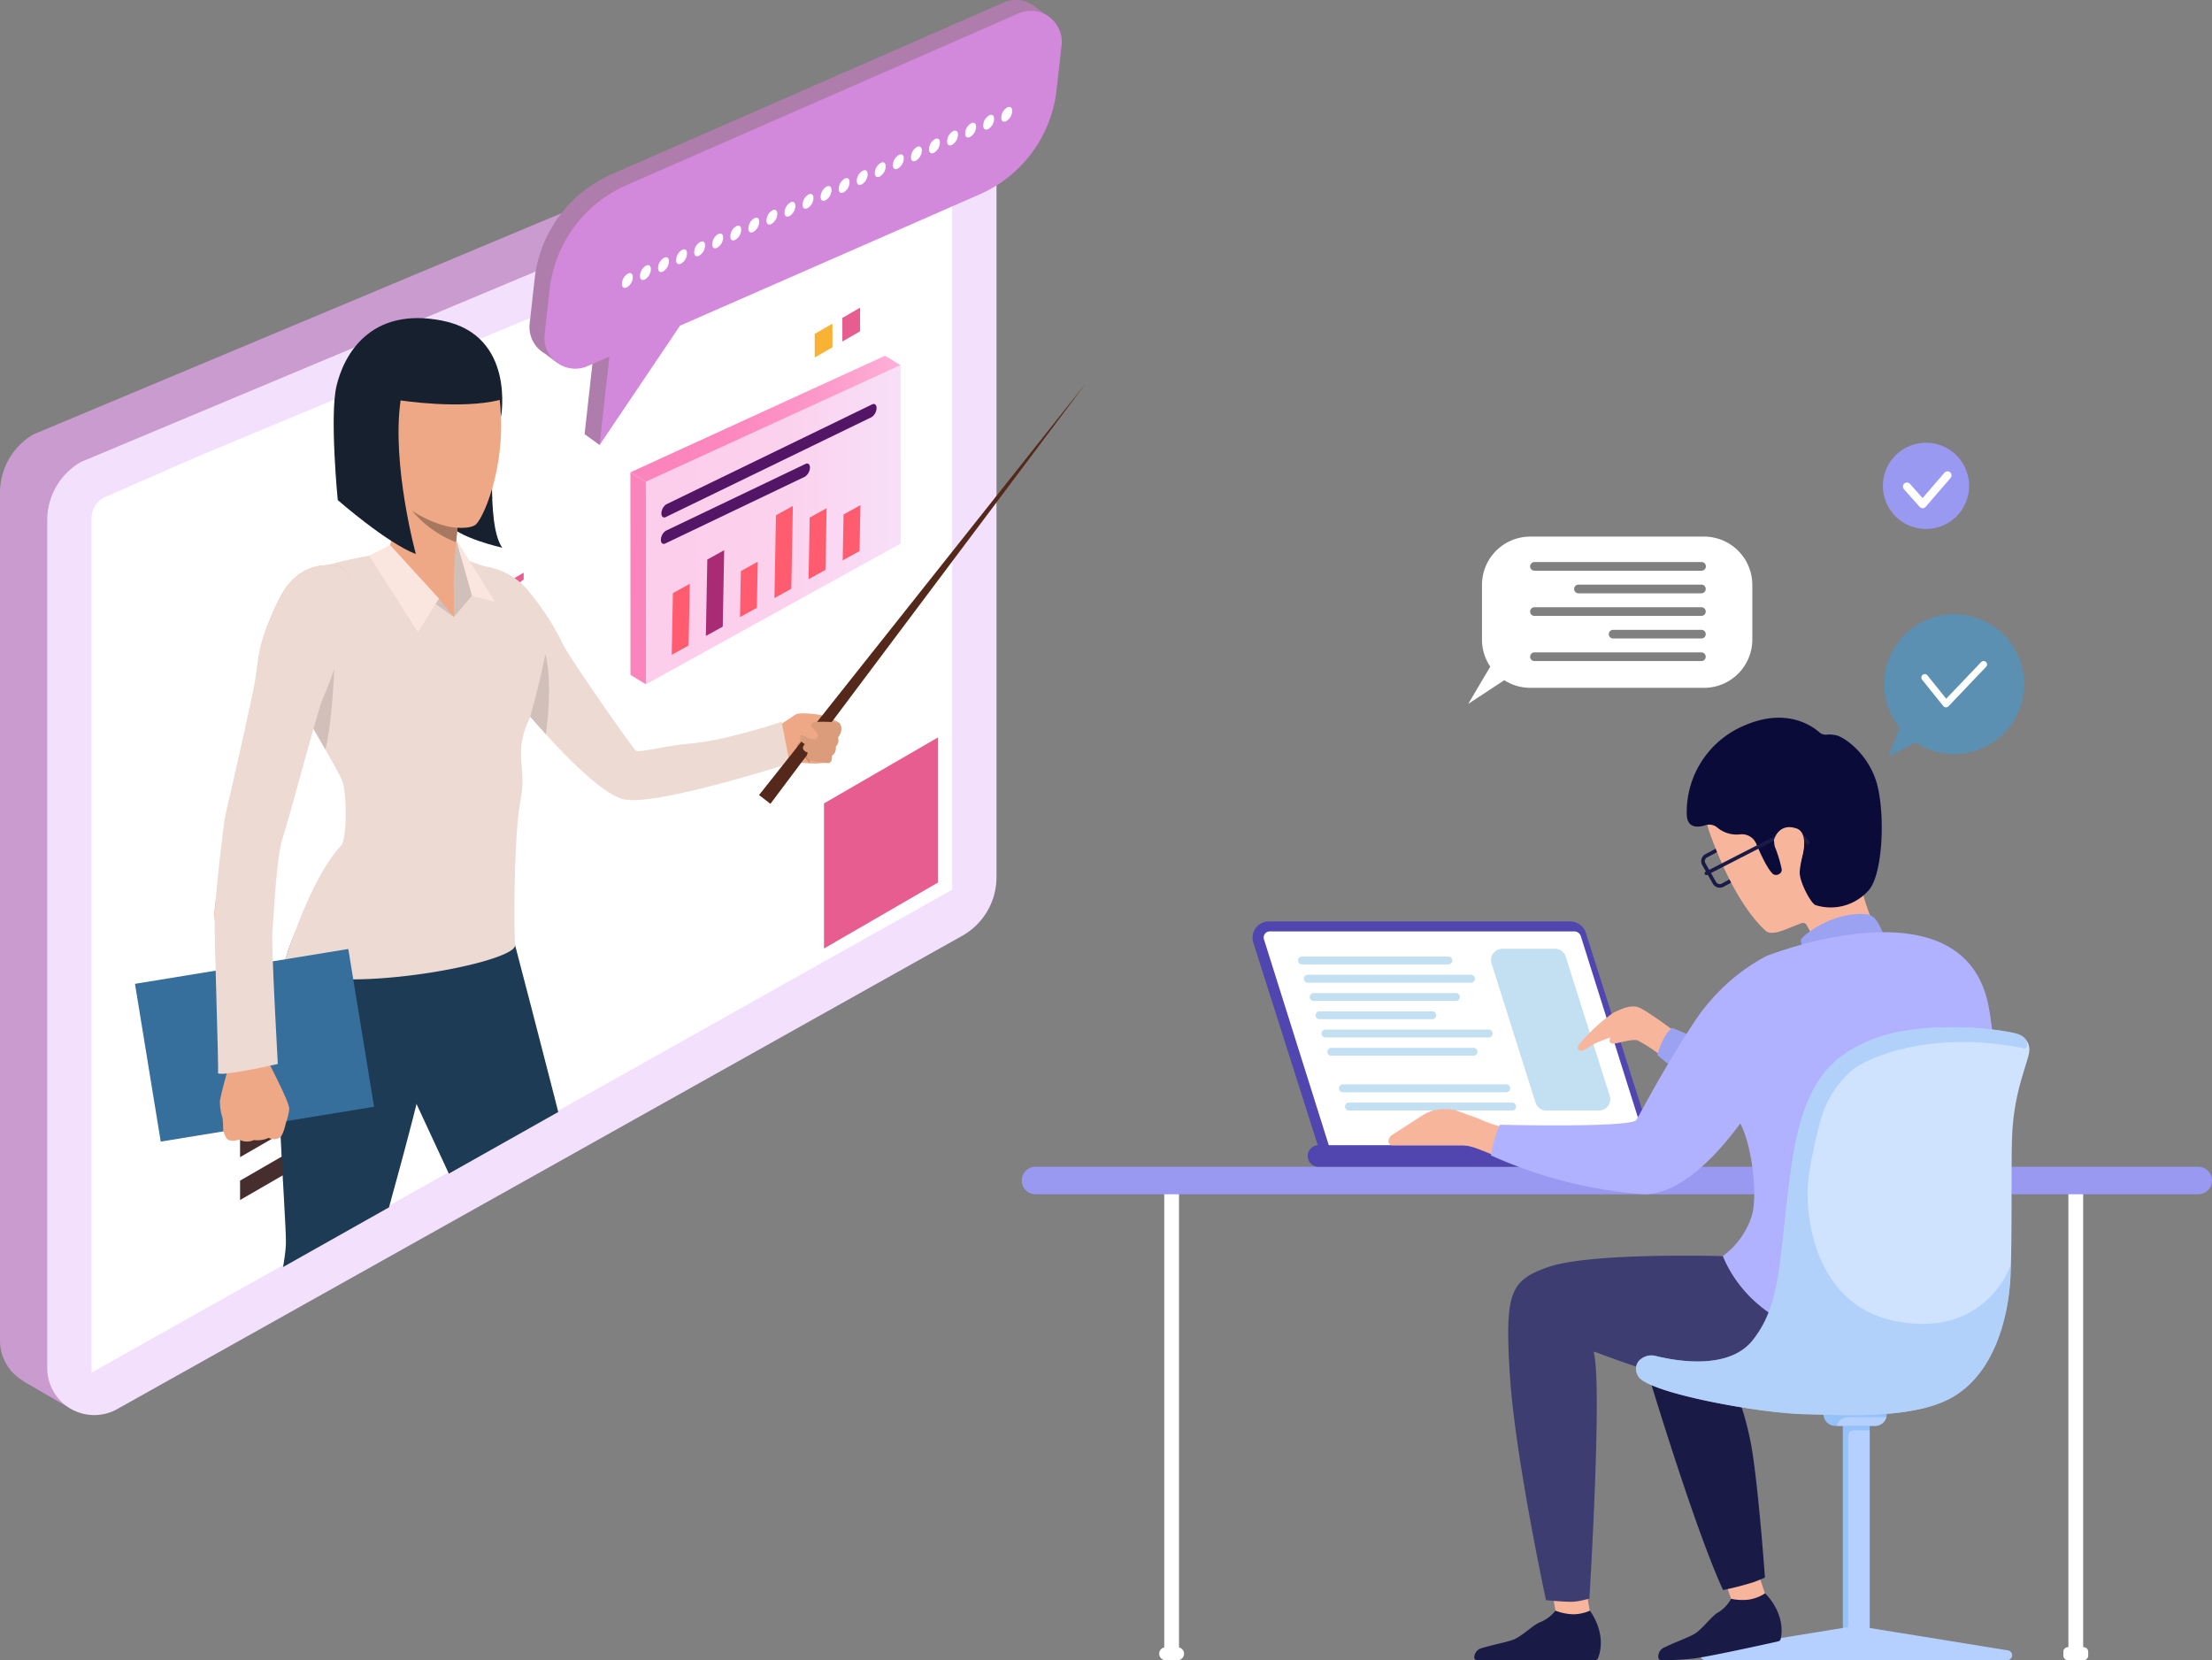 <svg xmlns="http://www.w3.org/2000/svg" xmlns:xlink="http://www.w3.org/1999/xlink" width="399.728" height="300.001" viewBox="0 0 399.728 300.001">
  <rect x="0" y="0" width="399.728" height="300.001" fill="#808080" stroke="none"/>
  <defs>
    <linearGradient id="linear-gradient" x1="0.149" y1="-1.729" x2="1.154" y2="-1.729" gradientUnits="objectBoundingBox">
      <stop offset="0" stop-color="#fdceeb"/>
      <stop offset="0.413" stop-color="#fbd2ee"/>
      <stop offset="0.881" stop-color="#f8e0f9"/>
      <stop offset="1" stop-color="#f7e5fd"/>
    </linearGradient>
    <linearGradient id="linear-gradient-2" x1="3.065" y1="-2.346" x2="3.065" y2="-3.344" gradientUnits="objectBoundingBox">
      <stop offset="0" stop-color="#fc84bd"/>
      <stop offset="0.246" stop-color="#fc88bf"/>
      <stop offset="0.524" stop-color="#fc96c8"/>
      <stop offset="0.816" stop-color="#feacd5"/>
      <stop offset="1" stop-color="#ffbfe1"/>
    </linearGradient>
    <linearGradient id="linear-gradient-3" x1="0.14" y1="-5.144" x2="1.133" y2="-5.144" xlink:href="#linear-gradient-2"/>
    <clipPath id="clip-path">
      <path id="Trazado_880" data-name="Trazado 880" d="M864.585,616.592V795.873l220.988-124.5-18.053-109.56L872.678,578.619Z" transform="translate(-864.585 -561.812)" fill="none"/>
    </clipPath>
  </defs>
  <g id="Grupo_1165" data-name="Grupo 1165" transform="translate(-858.109 -541.1)">
    <g id="Grupo_1099" data-name="Grupo 1099" transform="translate(858.109 554.095)">
      <g id="Grupo_1094" data-name="Grupo 1094">
        <g id="Grupo_1093" data-name="Grupo 1093">
          <path id="Trazado_797" data-name="Trazado 797" d="M1034.148,560.412l-7.768-4.518a7.928,7.928,0,0,0-1.18-.686l-.1-.059,0,.007a7.632,7.632,0,0,0-7.047.342L864.183,619.936a12.149,12.149,0,0,0-6.074,10.521v153.2a8.416,8.416,0,0,0,4.288,7.38l-.013.051,8.551,4.936,5.092-7.91-.069-.042,147.615-82.586a12.15,12.15,0,0,0,6.075-10.522V562.2c0-.215-.026-.421-.043-.63Z" transform="translate(-858.109 -554.455)" fill="#c99bce"/>
          <path id="Trazado_798" data-name="Trazado 798" d="M866.88,635.6V788.8a8.5,8.5,0,0,0,12.747,7.36l152.718-85.531a12.149,12.149,0,0,0,6.075-10.522V567.34a7.735,7.735,0,0,0-11.6-6.7L872.954,625.079A12.147,12.147,0,0,0,866.88,635.6Z" transform="translate(-858.345 -554.593)" fill="#f3e0fc"/>
          <path id="Trazado_799" data-name="Trazado 799" d="M1030.635,567.5,894.246,624.322l-16.978,7.426a4.326,4.326,0,0,0-2.161,3.745V789.832l155.528-87.256Z" transform="translate(-858.567 -554.806)" fill="#fff"/>
        </g>
      </g>
      <g id="Grupo_1096" data-name="Grupo 1096" transform="translate(43.384 81.971)">
        <path id="Trazado_800" data-name="Trazado 800" d="M980.736,642.967l-3.2,1.85v-4.272l3.2-1.85Z" transform="translate(-904.711 -638.695)" fill="#e85d8f"/>
        <path id="Trazado_801" data-name="Trazado 801" d="M975.6,645.931l-3.2,1.85v-4.272l3.2-1.85Z" transform="translate(-904.573 -638.775)" fill="#fab234"/>
        <path id="Trazado_802" data-name="Trazado 802" d="M926.623,698.665v3.5l49.4-28.524v-3.5Z" transform="translate(-903.339 -639.543)" fill="#472e2e"/>
        <path id="Trazado_803" data-name="Trazado 803" d="M926.623,706.3v3.5l49.4-28.524v-3.5Z" transform="translate(-903.339 -639.749)" fill="#472e2e"/>
        <path id="Trazado_804" data-name="Trazado 804" d="M926.623,714.064v3.5l49.4-28.524v-3.5Z" transform="translate(-903.339 -639.958)" fill="#472e2e"/>
        <path id="Trazado_805" data-name="Trazado 805" d="M926.623,722.78v3.5l24.67-14.243v-3.5Z" transform="translate(-903.339 -640.578)" fill="#472e2e"/>
        <path id="Trazado_806" data-name="Trazado 806" d="M926.623,730.42v3.5l24.67-14.243v-3.5Z" transform="translate(-903.339 -640.783)" fill="#472e2e"/>
        <path id="Trazado_807" data-name="Trazado 807" d="M950.648,723.935l-47.954,27.686v3.5l47.954-27.686Z" transform="translate(-902.695 -640.992)" fill="#472e2e"/>
        <path id="Trazado_808" data-name="Trazado 808" d="M950.648,731.89l-47.954,27.686v3.5l47.954-27.686Z" transform="translate(-902.695 -641.207)" fill="#472e2e"/>
        <g id="Grupo_1095" data-name="Grupo 1095" transform="translate(25.222 22.869)">
          <path id="Trazado_809" data-name="Trazado 809" d="M932.291,687.05c0-.969-.659-.865-1.468-.693-1.145.245-2.208.243-2.208-1.729a5.376,5.376,0,0,1,2.683-4.568,3.986,3.986,0,0,1,2.173-.624v2.312l-1.18.789v-.9c0-.293-.035-.393-.243-.368a2.55,2.55,0,0,0-.75.308,2.292,2.292,0,0,0-1.214,2.028c0,.954.67.829,1.538.684,1.051-.16,2.16-.169,2.16,1.818a5.6,5.6,0,0,1-2.8,4.76,4.261,4.261,0,0,1-2.334.717v-2.437l1.179-.788v.94c0,.292.033.4.243.368a2.673,2.673,0,0,0,.831-.341A2.508,2.508,0,0,0,932.291,687.05Z" transform="translate(-928.615 -662.662)" fill="#e85d8f"/>
          <path id="Trazado_810" data-name="Trazado 810" d="M938.488,683.473c0-.971-.66-.867-1.468-.694-1.145.244-2.208.242-2.208-1.729a5.377,5.377,0,0,1,2.683-4.569,3.981,3.981,0,0,1,2.173-.622v2.31l-1.179.789v-.893c0-.293-.035-.4-.242-.368a2.5,2.5,0,0,0-.751.309,2.292,2.292,0,0,0-1.214,2.028c0,.956.67.829,1.537.684,1.052-.16,2.161-.171,2.161,1.817a5.6,5.6,0,0,1-2.8,4.759,4.231,4.231,0,0,1-2.335.717v-2.435l1.179-.787v.939c0,.29.033.4.242.368a2.768,2.768,0,0,0,.832-.342A2.507,2.507,0,0,0,938.488,683.473Z" transform="translate(-928.782 -662.565)" fill="#e85d8f"/>
          <path id="Trazado_811" data-name="Trazado 811" d="M944.326,683.163c-2.059,1.188-3.352.146-3.352-3.366,0-3.945,1.86-6.408,3.479-7.34,1.722-1,3.271-.471,3.271,3.444C947.724,679.429,946.348,681.994,944.326,683.163Zm.08-1.6c1.468-.848,1.885-2.938,1.885-4.785,0-1.573-.312-3.611-1.907-2.69-1.48.854-1.966,2.968-1.966,4.8C942.418,680.642,942.741,682.519,944.406,681.559Z" transform="translate(-928.948 -662.462)" fill="#e85d8f"/>
          <path id="Trazado_812" data-name="Trazado 812" d="M948.761,679.105l.415-.286a.638.638,0,0,0,.3-.605v-7.165l-.66.335v-1.308l2.081-1.2,3.271,5.185.023-.015v-5.717l-.763.394v-1.308l2.819-1.629v1.248l-.415.286a.7.7,0,0,0-.279.637v8.476l-1.352.779-3.341-5.252-.022.015V677.8l.752-.388v1.31l-2.832,1.634Z" transform="translate(-929.158 -662.294)" fill="#e85d8f"/>
          <path id="Trazado_813" data-name="Trazado 813" d="M959.823,672.856l2.3-5.2a6.216,6.216,0,0,0,.81-2.672c0-.893-.428-1.077-.971-.764a3.04,3.04,0,0,0-.695.524.793.793,0,0,0-.23.671v1.093l-1.18.574v-2.465a9.032,9.032,0,0,1,2.335-2.073c1.423-.821,2.2-.16,2.2,1.474a8.757,8.757,0,0,1-.984,3.5l-1.861,4,2.891-1.67v1.525l-4.613,2.663Z" transform="translate(-929.456 -662.197)" fill="#e85d8f"/>
        </g>
      </g>
      <g id="Grupo_1098" data-name="Grupo 1098" transform="translate(76.113 42.6)">
        <path id="Trazado_814" data-name="Trazado 814" d="M1015.432,680.929l-79.1,45.67V642.58l79.1-37.1Z" transform="translate(-936.33 -598.429)" fill="#fff"/>
        <path id="Trazado_815" data-name="Trazado 815" d="M1017.747,602.506l-3.2,1.85v-4.272l3.2-1.85Z" transform="translate(-938.438 -598.234)" fill="#e85d8f"/>
        <path id="Trazado_816" data-name="Trazado 816" d="M1012.613,605.47l-3.2,1.85v-4.272l3.2-1.85Z" transform="translate(-938.3 -598.314)" fill="#fab234"/>
        <path id="Trazado_817" data-name="Trazado 817" d="M939.705,672.575v18.367l14.437-8.358V664.217Z" transform="translate(-936.421 -600.012)" fill="#fab234"/>
        <path id="Trazado_818" data-name="Trazado 818" d="M1011.137,689.961v26.223l20.612-11.932V678.029Z" transform="translate(-938.346 -600.384)" fill="#e85d8f"/>
        <g id="Grupo_1097" data-name="Grupo 1097" transform="translate(15.674 47.884)">
          <path id="Trazado_819" data-name="Trazado 819" d="M952.438,659.332v-1.248l.381-.266a.718.718,0,0,0,.336-.625v-7.165l-.659.334v-1.31l2.786-1.607v1.247l-.381.268a.745.745,0,0,0-.337.685v6.872l1.921-1.108c.243-.142.266-.353.266-.647v-1.077l1.179-.573v3.05Z" transform="translate(-952.438 -647.444)" fill="#e85d8f"/>
        </g>
      </g>
    </g>
    <g id="Grupo_1101" data-name="Grupo 1101" transform="translate(953.792 541.1)">
      <path id="Trazado_820" data-name="Trazado 820" d="M1050.246,544.083,1047.9,542.4a5.535,5.535,0,0,0-.667-.477l-.015-.011h0a5.506,5.506,0,0,0-5.117-.34L971.275,572.6a23.456,23.456,0,0,0-13.9,18.894l-.9,8.065a5.512,5.512,0,0,0,1.707,4.667h0l0,0a5.66,5.66,0,0,0,1.027.763l2.231,1.657,2.816-1.362,3.923-1.719-1.777,15.984,2.7,1.961,3.657-9.737-1.279.233,9.452-14.03,54.148-23.721a23.458,23.458,0,0,0,13.9-18.894l.9-8.065a5.6,5.6,0,0,0-.162-2.077Z" transform="translate(-956.442 -541.1)" fill="#af7dac"/>
      <path id="Trazado_821" data-name="Trazado 821" d="M1044.882,543.59l-70.829,31.029a23.46,23.46,0,0,0-13.9,18.895l-.9,8.065a5.58,5.58,0,0,0,7.786,5.727l3.923-1.718-1.777,15.984L983.723,600l54.146-23.721a23.454,23.454,0,0,0,13.9-18.895l.9-8.065A5.579,5.579,0,0,0,1044.882,543.59Z" transform="translate(-956.517 -541.154)" fill="#d389db"/>
      <g id="Grupo_1100" data-name="Grupo 1100" transform="translate(16.708 19.314)">
        <path id="Trazado_822" data-name="Trazado 822" d="M974.733,591.891c.556-.245.909.118.828.84a2.183,2.183,0,0,1-1.108,1.681c-.556.242-.908-.123-.829-.833A2.176,2.176,0,0,1,974.733,591.891Z" transform="translate(-973.613 -561.781)" fill="#fff"/>
        <path id="Trazado_823" data-name="Trazado 823" d="M978.088,590.418c.556-.242.909.121.828.843a2.177,2.177,0,0,1-1.108,1.679c-.556.245-.909-.12-.829-.83A2.187,2.187,0,0,1,978.088,590.418Z" transform="translate(-973.703 -561.741)" fill="#fff"/>
        <path id="Trazado_824" data-name="Trazado 824" d="M981.443,588.951c.556-.244.909.118.828.841a2.187,2.187,0,0,1-1.108,1.682c-.556.242-.908-.123-.829-.833A2.179,2.179,0,0,1,981.443,588.951Z" transform="translate(-973.794 -561.702)" fill="#fff"/>
        <path id="Trazado_825" data-name="Trazado 825" d="M984.8,587.479c.556-.242.909.12.828.843A2.177,2.177,0,0,1,984.518,590c-.555.244-.908-.121-.829-.831A2.187,2.187,0,0,1,984.8,587.479Z" transform="translate(-973.884 -561.662)" fill="#fff"/>
        <path id="Trazado_826" data-name="Trazado 826" d="M988.153,586.012c.556-.245.909.118.828.84a2.184,2.184,0,0,1-1.108,1.681c-.556.243-.908-.123-.829-.833A2.176,2.176,0,0,1,988.153,586.012Z" transform="translate(-973.974 -561.622)" fill="#fff"/>
        <path id="Trazado_827" data-name="Trazado 827" d="M991.508,584.54c.556-.242.909.12.828.843a2.175,2.175,0,0,1-1.109,1.679c-.555.245-.908-.12-.829-.83A2.183,2.183,0,0,1,991.508,584.54Z" transform="translate(-974.065 -561.583)" fill="#fff"/>
        <path id="Trazado_828" data-name="Trazado 828" d="M994.863,583.073c.556-.245.909.118.828.84a2.184,2.184,0,0,1-1.108,1.681c-.556.242-.909-.123-.829-.833A2.176,2.176,0,0,1,994.863,583.073Z" transform="translate(-974.155 -561.543)" fill="#fff"/>
        <path id="Trazado_829" data-name="Trazado 829" d="M998.218,581.6c.556-.242.906.121.826.843a2.175,2.175,0,0,1-1.107,1.679c-.557.244-.908-.121-.829-.831A2.18,2.18,0,0,1,998.218,581.6Z" transform="translate(-974.246 -561.504)" fill="#fff"/>
        <path id="Trazado_830" data-name="Trazado 830" d="M1001.571,580.133c.557-.244.908.118.828.84a2.182,2.182,0,0,1-1.108,1.682c-.556.241-.906-.123-.827-.833A2.176,2.176,0,0,1,1001.571,580.133Z" transform="translate(-974.336 -561.464)" fill="#fff"/>
        <path id="Trazado_831" data-name="Trazado 831" d="M1004.926,578.661c.556-.242.908.12.828.842a2.177,2.177,0,0,1-1.108,1.68c-.556.245-.909-.12-.83-.83A2.188,2.188,0,0,1,1004.926,578.661Z" transform="translate(-974.427 -561.424)" fill="#fff"/>
        <path id="Trazado_832" data-name="Trazado 832" d="M1008.281,577.193c.555-.244.909.118.828.841a2.184,2.184,0,0,1-1.108,1.681c-.556.242-.909-.122-.83-.833A2.183,2.183,0,0,1,1008.281,577.193Z" transform="translate(-974.517 -561.385)" fill="#fff"/>
        <path id="Trazado_833" data-name="Trazado 833" d="M1011.636,575.721c.556-.242.908.121.828.843a2.177,2.177,0,0,1-1.109,1.68c-.555.245-.909-.121-.83-.831A2.19,2.19,0,0,1,1011.636,575.721Z" transform="translate(-974.607 -561.345)" fill="#fff"/>
        <path id="Trazado_834" data-name="Trazado 834" d="M1014.991,574.254c.556-.244.909.118.828.841a2.188,2.188,0,0,1-1.108,1.681c-.556.242-.909-.123-.829-.833A2.177,2.177,0,0,1,1014.991,574.254Z" transform="translate(-974.698 -561.306)" fill="#fff"/>
        <path id="Trazado_835" data-name="Trazado 835" d="M1018.346,572.782c.555-.242.909.121.828.843a2.177,2.177,0,0,1-1.108,1.679c-.556.244-.909-.12-.83-.831A2.188,2.188,0,0,1,1018.346,572.782Z" transform="translate(-974.788 -561.266)" fill="#fff"/>
        <path id="Trazado_836" data-name="Trazado 836" d="M1021.7,571.315c.556-.245.909.118.828.84a2.184,2.184,0,0,1-1.109,1.681c-.556.242-.909-.123-.83-.833A2.18,2.18,0,0,1,1021.7,571.315Z" transform="translate(-974.878 -561.226)" fill="#fff"/>
        <path id="Trazado_837" data-name="Trazado 837" d="M1025.056,569.842c.555-.241.909.121.828.843a2.177,2.177,0,0,1-1.108,1.68c-.555.245-.909-.12-.829-.83A2.189,2.189,0,0,1,1025.056,569.842Z" transform="translate(-974.969 -561.187)" fill="#fff"/>
        <path id="Trazado_838" data-name="Trazado 838" d="M1028.411,568.375c.556-.244.909.118.828.841a2.184,2.184,0,0,1-1.108,1.681c-.556.242-.909-.123-.829-.833A2.178,2.178,0,0,1,1028.411,568.375Z" transform="translate(-975.059 -561.147)" fill="#fff"/>
        <path id="Trazado_839" data-name="Trazado 839" d="M1031.766,566.9c.556-.242.909.121.828.843a2.178,2.178,0,0,1-1.108,1.68c-.556.244-.909-.121-.83-.831A2.19,2.19,0,0,1,1031.766,566.9Z" transform="translate(-975.15 -561.108)" fill="#fff"/>
        <path id="Trazado_840" data-name="Trazado 840" d="M1035.121,565.436c.556-.245.909.118.828.84a2.186,2.186,0,0,1-1.109,1.682c-.555.242-.908-.123-.829-.833A2.177,2.177,0,0,1,1035.121,565.436Z" transform="translate(-975.24 -561.068)" fill="#fff"/>
        <path id="Trazado_841" data-name="Trazado 841" d="M1038.476,563.964c.556-.242.909.12.828.843a2.178,2.178,0,0,1-1.108,1.68c-.558.244-.908-.121-.829-.831A2.18,2.18,0,0,1,1038.476,563.964Z" transform="translate(-975.331 -561.028)" fill="#fff"/>
        <path id="Trazado_842" data-name="Trazado 842" d="M1041.831,562.5c.556-.245.906.117.826.84a2.182,2.182,0,0,1-1.106,1.682c-.558.242-.909-.123-.83-.833A2.173,2.173,0,0,1,1041.831,562.5Z" transform="translate(-975.421 -560.989)" fill="#fff"/>
        <path id="Trazado_843" data-name="Trazado 843" d="M1045.184,561.024c.558-.242.908.121.828.843a2.173,2.173,0,0,1-1.108,1.679c-.556.244-.906-.12-.827-.83A2.185,2.185,0,0,1,1045.184,561.024Z" transform="translate(-975.511 -560.949)" fill="#fff"/>
      </g>
    </g>
    <g id="Grupo_1103" data-name="Grupo 1103" transform="translate(972.029 605.378)">
      <path id="Trazado_844" data-name="Trazado 844" d="M1024.095,641.149l-46.023,25.427-.015-36.6,46.023-21.07Z" transform="translate(-975.261 -607.206)" fill="url(#linear-gradient)"/>
      <path id="Trazado_845" data-name="Trazado 845" d="M977.979,630.515l-2.8-1.7.015,36.6,2.8,1.7Z" transform="translate(-975.184 -607.742)" fill="url(#linear-gradient-2)"/>
      <path id="Trazado_846" data-name="Trazado 846" d="M1024,608.862l-2.8-1.7-46.023,21.07,2.8,1.7Z" transform="translate(-975.184 -607.158)" fill="url(#linear-gradient-3)"/>
      <g id="Grupo_1102" data-name="Grupo 1102" transform="translate(5.508 8.717)">
        <path id="Trazado_847" data-name="Trazado 847" d="M1018.937,618.491,981.78,636.53c-.475.263-.853-.036-.842-.663h0a2.053,2.053,0,0,1,.885-1.616l37.157-18.038c.475-.263.854.036.843.662h0A2.056,2.056,0,0,1,1018.937,618.491Z" transform="translate(-980.847 -616.117)" fill="#531566"/>
        <path id="Trazado_848" data-name="Trazado 848" d="M1006.895,629.547l-25.207,12.059c-.475.263-.854-.035-.843-.662h0a2.057,2.057,0,0,1,.886-1.617l25.208-12.059c.475-.262.853.036.842.663h0A2.052,2.052,0,0,1,1006.895,629.547Z" transform="translate(-980.845 -616.415)" fill="#531566"/>
        <path id="Trazado_849" data-name="Trazado 849" d="M985.909,660.661l-3.049,1.685.21-11.149,3.049-1.685Z" transform="translate(-980.899 -617.017)" fill="#ff5c70"/>
        <path id="Trazado_850" data-name="Trazado 850" d="M992.248,657.085l-3.05,1.685.26-13.811,3.05-1.685Z" transform="translate(-981.07 -616.849)" fill="#aa2b75"/>
        <path id="Trazado_851" data-name="Trazado 851" d="M998.587,653.735l-3.049,1.685.157-8.324,3.049-1.685Z" transform="translate(-981.241 -616.906)" fill="#ff5c70"/>
        <path id="Trazado_852" data-name="Trazado 852" d="M1004.979,650.02l-3.049,1.685.282-14.972,3.049-1.685Z" transform="translate(-981.413 -616.627)" fill="#ff5c70"/>
        <path id="Trazado_853" data-name="Trazado 853" d="M1011.318,646.623l-3.049,1.685.21-11.149,3.049-1.685Z" transform="translate(-981.584 -616.638)" fill="#ff5c70"/>
        <path id="Trazado_854" data-name="Trazado 854" d="M1017.656,643.2l-3.049,1.685.156-8.3,3.05-1.685Z" transform="translate(-981.755 -616.623)" fill="#ff5c70"/>
      </g>
    </g>
    <g id="Grupo_1154" data-name="Grupo 1154" transform="translate(864.411 561.254)">
      <g id="Grupo_1153" data-name="Grupo 1153" transform="translate(0 0)" clip-path="url(#clip-path)">
        <g id="Grupo_1152" data-name="Grupo 1152" transform="translate(18.09 37.324)">
          <g id="Grupo_1104" data-name="Grupo 1104" transform="translate(56.09 20.606)">
            <path id="Trazado_855" data-name="Trazado 855" d="M949.712,621.346s-1.692,16.693,1.391,20.88c0,0-8.165-1.778-10.056-4.589S949.712,621.346,949.712,621.346Z" transform="translate(-940.82 -621.346)" fill="#16202e"/>
          </g>
          <g id="Grupo_1106" data-name="Grupo 1106" transform="translate(114.897 71.427)">
            <g id="Grupo_1105" data-name="Grupo 1105">
              <path id="Trazado_856" data-name="Trazado 856" d="M1002.322,676.059s2.963-1.991,3.424-2.281,1.983-.242,3.725-.035a9.985,9.985,0,0,1,4.139,1.536,1.533,1.533,0,0,1,.291,1.248,2.948,2.948,0,0,1-.625,1.358,1.8,1.8,0,0,1-.38,1.69,1.561,1.561,0,0,1-.661,1.607,1.306,1.306,0,0,1-.483,1.358,11.878,11.878,0,0,0-2.094.1,24.909,24.909,0,0,1-6.724-.932S999.6,681,1002.322,676.059Z" transform="translate(-1001.255 -673.574)" fill="#eea886"/>
            </g>
          </g>
          <g id="Grupo_1108" data-name="Grupo 1108" transform="translate(119.589 75.293)">
            <g id="Grupo_1107" data-name="Grupo 1107">
              <path id="Trazado_857" data-name="Trazado 857" d="M1007.495,677.547a8.8,8.8,0,0,1-1.363,1.865c-.472.309,2.28,3.27,2.28,3.27S1009.356,678.683,1007.495,677.547Z" transform="translate(-1006.077 -677.547)" fill="#cf8c6c"/>
            </g>
          </g>
          <g id="Grupo_1110" data-name="Grupo 1110" transform="translate(111.887 73.428)">
            <g id="Grupo_1109" data-name="Grupo 1109">
              <path id="Trazado_858" data-name="Trazado 858" d="M1000.485,676.4a12.169,12.169,0,0,0,3.016-.739c1.151-.532-.217,5.8-.217,5.8s-2.791-1.926-4.61-1.982S1000.485,676.4,1000.485,676.4Z" transform="translate(-998.162 -675.63)" fill="#eea886"/>
            </g>
          </g>
          <g id="Grupo_1112" data-name="Grupo 1112" transform="translate(23.768 98.744)">
            <g id="Grupo_1111" data-name="Grupo 1111">
              <path id="Trazado_859" data-name="Trazado 859" d="M918.266,704.322s-6.372,8.284-8.1,18.11,1.02,42.81.945,47.666-4.286,19.97-3.382,29.119,5.636,47.339,5.636,47.339l11.037-.2s-2.212-41.208-1.646-45.048,2.361-20.179,2.587-21.761,12.576-43.4,12.576-50.484S933.628,692.763,918.266,704.322Z" transform="translate(-907.602 -701.647)" fill="#1d3b54"/>
            </g>
          </g>
          <g id="Grupo_1114" data-name="Grupo 1114" transform="translate(44.529 102.582)">
            <g id="Grupo_1113" data-name="Grupo 1113">
              <path id="Trazado_860" data-name="Trazado 860" d="M950.844,707.666s10.467,39.949,11.709,45.483,3.728,12.763,3.615,13.78S964.85,785,964.85,785l-2.974,58.058H950.844s-3.539-36.936-4.1-44.391,4.066-18.977,2.937-22.139-18.185-39.647-18.185-39.647S918.577,696.07,950.844,707.666Z" transform="translate(-928.939 -705.592)" fill="#1d3b54"/>
            </g>
          </g>
          <g id="Grupo_1116" data-name="Grupo 1116" transform="translate(59.51 44.865)">
            <g id="Grupo_1115" data-name="Grupo 1115">
              <path id="Trazado_861" data-name="Trazado 861" d="M948.021,646.277a12.67,12.67,0,0,1,7.349,3.784,48.527,48.527,0,0,1,6.959,10.6c.828,1.807,12.44,18.555,13.042,18.933s5.677-.958,9.743-1.3c6.634-.553,16.561-3.933,16.561-3.933l1.474,7.5s-24.413,7.878-30.046,6.489c-6.889-1.7-22.748-22.042-22.748-22.042S938.533,652.452,948.021,646.277Z" transform="translate(-944.334 -646.277)" fill="#eddad3"/>
            </g>
          </g>
          <g id="Grupo_1118" data-name="Grupo 1118" transform="translate(26.832 41.646)">
            <g id="Grupo_1117" data-name="Grupo 1117">
              <path id="Trazado_862" data-name="Trazado 862" d="M939.811,643.251a56.719,56.719,0,0,0,7.3,2.937c1.883.377,9.187,9.865,10.467,13.329s0,8.66-2.636,14.759-.15,8.133-1.355,14.232-1.2,22.729-.978,26.117-34.86,9.78-41.863,3.605c0,0,4.741-15.629,10.354-21.5,1.213-1.27,1.086-9.729.257-11.837S911.2,667.047,911.2,667.047s-.686-15.963,3.388-19.127c3.54-2.748,13.186-3.728,14.918-4.33S936.272,642.725,939.811,643.251Z" transform="translate(-910.751 -642.968)" fill="#eddad3"/>
            </g>
          </g>
          <g id="Grupo_1120" data-name="Grupo 1120" transform="translate(57.466 40.001)">
            <g id="Grupo_1119" data-name="Grupo 1119">
              <path id="Trazado_863" data-name="Trazado 863" d="M942.392,655.292l3.295-3.858-2.861-10.156A67.009,67.009,0,0,0,942.392,655.292Z" transform="translate(-942.234 -641.278)" fill="#d1c0ba"/>
            </g>
          </g>
          <g id="Grupo_1122" data-name="Grupo 1122" transform="translate(14.36 44.636)">
            <g id="Grupo_1121" data-name="Grupo 1121">
              <path id="Trazado_864" data-name="Trazado 864" d="M920.547,646.271s-6.834-1.958-10.749,5.573-2.937,11.6-3.841,14.985-4.518,26.055-4.745,27.034-3.69,12.5-3.237,16.039,3.69,30.347,3.539,31.251,6.25-.866,6.25-.866-.263-27.372-.038-29.631.452-14.119,2.146-17.169,5.873-21.687,6.777-23.607S926.307,648.719,920.547,646.271Z" transform="translate(-897.934 -646.042)" fill="#eea886"/>
            </g>
          </g>
          <g id="Grupo_1124" data-name="Grupo 1124" transform="translate(45.583 28.252)">
            <g id="Grupo_1123" data-name="Grupo 1123">
              <path id="Trazado_865" data-name="Trazado 865" d="M942.919,636.625s-1.082,9.946-.856,13.184c0,0-5.633,5.646-12.041-6.59a16.8,16.8,0,0,0,.667-11.916C928.659,624.431,942.919,636.625,942.919,636.625Z" transform="translate(-930.022 -629.203)" fill="#eea886"/>
            </g>
          </g>
          <g id="Grupo_1126" data-name="Grupo 1126" transform="translate(51.569 48.649)">
            <g id="Grupo_1125" data-name="Grupo 1125">
              <path id="Trazado_866" data-name="Trazado 866" d="M942.228,650.373v5.158l-6.055-5.366Z" transform="translate(-936.173 -650.166)" fill="#eea886"/>
            </g>
          </g>
          <g id="Grupo_1128" data-name="Grupo 1128" transform="translate(42.467 41.645)">
            <g id="Grupo_1127" data-name="Grupo 1127">
              <path id="Trazado_867" data-name="Trazado 867" d="M941.976,655.338l-2.692-3.332-9.068-9.038-3.4,1.509Z" transform="translate(-926.819 -642.968)" fill="#d1c0ba"/>
            </g>
          </g>
          <g id="Grupo_1130" data-name="Grupo 1130" transform="translate(58.058 40.001)">
            <g id="Grupo_1129" data-name="Grupo 1129">
              <path id="Trazado_868" data-name="Trazado 868" d="M945.7,651.434l4.151,1.147-7.012-11.3Z" transform="translate(-942.842 -641.277)" fill="#fae6de"/>
            </g>
          </g>
          <g id="Grupo_1132" data-name="Grupo 1132" transform="translate(42.328 41.016)">
            <g id="Grupo_1131" data-name="Grupo 1131">
              <path id="Trazado_869" data-name="Trazado 869" d="M939.281,651.988l-3.791,6.076-8.812-13.822,3.774-1.921Z" transform="translate(-926.677 -642.321)" fill="#fae6de"/>
            </g>
          </g>
          <g id="Grupo_1133" data-name="Grupo 1133" transform="translate(71.425 60.697)">
            <path id="Trazado_870" data-name="Trazado 870" d="M959.4,677.053s1.357-9.02-.087-14.506c0,0-.8,4.427-2.739,11.321Z" transform="translate(-956.579 -662.547)" fill="#d1c0ba"/>
          </g>
          <g id="Grupo_1134" data-name="Grupo 1134" transform="translate(32.134 60.923)">
            <path id="Trazado_871" data-name="Trazado 871" d="M916.2,675.86s3.75-12.4,3.972-13.081c0,0-.257,11.4-1.693,17.038C918.479,679.817,917.1,677.411,916.2,675.86Z" transform="translate(-916.2 -662.779)" fill="#d1c0ba"/>
          </g>
          <g id="Grupo_1135" data-name="Grupo 1135" transform="translate(112.777 11.849)">
            <path id="Trazado_872" data-name="Trazado 872" d="M1058.073,612.346l-59,74.331,2.057,1.587Z" transform="translate(-999.077 -612.346)" fill="#54281a"/>
          </g>
          <g id="Grupo_1137" data-name="Grupo 1137" transform="translate(120.203 72.939)">
            <g id="Grupo_1136" data-name="Grupo 1136">
              <path id="Trazado_873" data-name="Trazado 873" d="M1013.3,675.251s-4.428-.417-4.583.288a1.13,1.13,0,0,0,.215,1.058l-1.9.655s-1.014,1.144.528,1.914c0,0-1.057.97.521,1.536,0,0-.412.952.272,1.342a14.82,14.82,0,0,0,3.545.541s.685-.2.55-1.317a1.583,1.583,0,0,0,.676-1.632,1.605,1.605,0,0,0,.43-1.672s1.231-1.411.2-2.643C1013.758,675.322,1013.49,675.266,1013.3,675.251Z" transform="translate(-1006.708 -675.128)" fill="#db9c7c"/>
            </g>
          </g>
          <g id="Grupo_1139" data-name="Grupo 1139" transform="translate(117.957 71.629)">
            <g id="Grupo_1138" data-name="Grupo 1138">
              <path id="Trazado_874" data-name="Trazado 874" d="M1005.973,673.782a15.108,15.108,0,0,1,3.586,3.154c.229.342.388.715.157,1.057s-1.02.44-2.172-.214a11.174,11.174,0,0,0-2.938-.971S1003.619,675.789,1005.973,673.782Z" transform="translate(-1004.4 -673.782)" fill="#eea886"/>
            </g>
          </g>
          <g id="Grupo_1140" data-name="Grupo 1140" transform="translate(42.329 1.816)">
            <path id="Trazado_875" data-name="Trazado 875" d="M938.259,602.039s9.981-.258,11.817,11.559-2.409,22.2-4.073,23.863-11.644.4-14-5.736-5.794-10.613-5.277-15.89S925.983,601.838,938.259,602.039Z" transform="translate(-926.678 -602.036)" fill="#eea886"/>
          </g>
          <g id="Grupo_1141" data-name="Grupo 1141" transform="translate(35.908)">
            <path id="Trazado_876" data-name="Trazado 876" d="M950.322,618.019s2.673-14.74-10.577-17.379-17.9,6.425-19.16,11.818.231,20.593.231,20.593,8.833,7.745,14.11,9.752c0,0-4.418-16.176-2.754-27.764,0,0,10.767,1.69,17.917-.073C950.09,614.965,950.3,617.385,950.322,618.019Z" transform="translate(-920.079 -600.169)" fill="#16202e"/>
          </g>
          <g id="Grupo_1142" data-name="Grupo 1142" transform="translate(50.072 34.804)">
            <path id="Trazado_877" data-name="Trazado 877" d="M942.817,639.023s-3.467-.023-8.182-3.086a19.452,19.452,0,0,0,7.943,5.69S942.853,639.554,942.817,639.023Z" transform="translate(-934.635 -635.937)" fill="#a77860"/>
          </g>
          <g id="Grupo_1143" data-name="Grupo 1143" transform="translate(0 114.001)">
            <rect id="Rectángulo_80" data-name="Rectángulo 80" width="39.06" height="28.887" transform="translate(0 6.294) rotate(-9.272)" fill="#366e9c"/>
          </g>
          <g id="Grupo_1149" data-name="Grupo 1149" transform="translate(15.337 134.047)">
            <g id="Grupo_1148" data-name="Grupo 1148">
              <g id="Grupo_1147" data-name="Grupo 1147">
                <g id="Grupo_1146" data-name="Grupo 1146">
                  <g id="Grupo_1145" data-name="Grupo 1145">
                    <g id="Grupo_1144" data-name="Grupo 1144">
                      <path id="Trazado_878" data-name="Trazado 878" d="M900.209,752.188a5.246,5.246,0,0,1-.659-1.542s-.021-1.024-.082-1.75a5.087,5.087,0,0,0-.069-.56,9.609,9.609,0,0,1-.451-3.037,64.314,64.314,0,0,1,1.942-7.146l3.411.119,3.21-.344s3.879,7.4,3.95,8.68a3.237,3.237,0,0,1,0,.364,12.205,12.205,0,0,1-.624,2.446c-.033.208-.508,2.258-1.07,2.54a2.057,2.057,0,0,1-2,.047,4.912,4.912,0,0,1-2.672.4,3.054,3.054,0,0,1-2.694-.079S900.887,752.86,900.209,752.188Z" transform="translate(-898.938 -737.928)" fill="#eea886"/>
                    </g>
                  </g>
                </g>
              </g>
            </g>
          </g>
          <g id="Grupo_1151" data-name="Grupo 1151" transform="translate(14.395 44.636)">
            <g id="Grupo_1150" data-name="Grupo 1150">
              <path id="Trazado_879" data-name="Trazado 879" d="M920.548,646.271s-6.834-1.958-10.749,5.573-3.9,10.744-4.42,14.421c-.494,3.472-5.269,24.1-5.495,25.076s-1.8,13.872-1.908,18.562c-.085,3.567.753,26.958.6,27.862s10.813-1.582,10.813-1.582-1.212-21.573-.987-23.833.708-13.521,1.811-16.83c1.3-3.887,6.415-23.477,7.32-25.4S926.308,648.719,920.548,646.271Z" transform="translate(-897.97 -646.042)" fill="#eddad3"/>
            </g>
          </g>
        </g>
      </g>
    </g>
    <g id="Grupo_1164" data-name="Grupo 1164" transform="translate(1042.749 621.112)">
      <g id="Grupo_1156" data-name="Grupo 1156" transform="translate(0 130.823)">
        <g id="Grupo_1155" data-name="Grupo 1155" transform="translate(24.834 4.136)">
          <path id="Trazado_881" data-name="Trazado 881" d="M991.184,887.788V805.4a.332.332,0,0,0-.333-.332h-2a.334.334,0,0,0-.333.332v82.385a1.167,1.167,0,0,0-.916,1.129,1.182,1.182,0,0,0,1.182,1.182h2.133a1.182,1.182,0,0,0,1.182-1.182A1.167,1.167,0,0,0,991.184,887.788Z" transform="translate(-987.603 -805.071)" fill="#fff"/>
          <path id="Trazado_882" data-name="Trazado 882" d="M1105.449,887.735h-.067V805.071h-2.666v82.664h-.067a.848.848,0,0,0-.849.849v.667a.849.849,0,0,0,.849.849h2.8a.85.85,0,0,0,.848-.849v-.667A.849.849,0,0,0,1105.449,887.735Z" transform="translate(-938.412 -805.071)" fill="#fff"/>
        </g>
        <path id="Trazado_883" data-name="Trazado 883" d="M1182.854,807.141H972.725a2.48,2.48,0,0,1-2.479-2.481h0a2.479,2.479,0,0,1,2.479-2.479h210.128a2.481,2.481,0,0,1,2.481,2.479h0A2.481,2.481,0,0,1,1182.854,807.141Z" transform="translate(-970.246 -802.18)" fill="#9999f1"/>
      </g>
      <path id="Trazado_884" data-name="Trazado 884" d="M1072.195,812.78h-60.652l-12.007-37.749a2.948,2.948,0,0,1,2.808-3.841h54.468a2.948,2.948,0,0,1,2.808,2.054Z" transform="translate(-957.69 -684.706)" fill="#5146af"/>
      <path id="Trazado_885" data-name="Trazado 885" d="M1070.368,812.237h-57.44l-12.073-38.344a1.1,1.1,0,0,1,1.043-1.442h55.031a1.246,1.246,0,0,1,1.186.877Z" transform="translate(-957.084 -684.163)" fill="#fff"/>
      <path id="Trazado_886" data-name="Trazado 886" d="M1032.307,777.053H1005.85a.714.714,0,0,1-.714-.714h0a.713.713,0,0,1,.714-.714h26.457a.715.715,0,0,1,.714.714h0A.715.715,0,0,1,1032.307,777.053Z" transform="translate(-955.217 -682.795)" fill="#c2e0f2"/>
      <path id="Trazado_887" data-name="Trazado 887" d="M1036.088,779.359h-29.5a.714.714,0,0,1-.714-.714h0a.713.713,0,0,1,.714-.714h29.5a.713.713,0,0,1,.713.714h0A.714.714,0,0,1,1036.088,779.359Z" transform="translate(-954.901 -681.802)" fill="#c2e0f2"/>
      <path id="Trazado_888" data-name="Trazado 888" d="M1033.031,781.665h-25.7a.715.715,0,0,1-.714-.714h0a.714.714,0,0,1,.714-.714h25.7a.713.713,0,0,1,.714.714h0A.714.714,0,0,1,1033.031,781.665Z" transform="translate(-954.578 -680.809)" fill="#c2e0f2"/>
      <path id="Trazado_889" data-name="Trazado 889" d="M1028.434,783.971h-20.367a.714.714,0,0,1-.714-.714h0a.713.713,0,0,1,.714-.714h20.367a.714.714,0,0,1,.714.714h0A.715.715,0,0,1,1028.434,783.971Z" transform="translate(-954.262 -679.815)" fill="#c2e0f2"/>
      <path id="Trazado_890" data-name="Trazado 890" d="M1038.324,786.277h-29.5a.714.714,0,0,1-.714-.714h0a.713.713,0,0,1,.714-.714h29.5a.713.713,0,0,1,.712.714h0A.714.714,0,0,1,1038.324,786.277Z" transform="translate(-953.937 -678.822)" fill="#c2e0f2"/>
      <path id="Trazado_891" data-name="Trazado 891" d="M1035.255,788.583h-25.7a.714.714,0,0,1-.714-.714h0a.713.713,0,0,1,.714-.714h25.7a.714.714,0,0,1,.714.714h0A.715.715,0,0,1,1035.255,788.583Z" transform="translate(-953.62 -677.829)" fill="#c2e0f2"/>
      <path id="Trazado_892" data-name="Trazado 892" d="M1040.533,793.195h-29.5a.714.714,0,0,1-.712-.714h0a.713.713,0,0,1,.712-.714h29.5a.713.713,0,0,1,.714.714h0A.714.714,0,0,1,1040.533,793.195Z" transform="translate(-952.986 -675.842)" fill="#c2e0f2"/>
      <path id="Trazado_893" data-name="Trazado 893" d="M1041.284,795.5h-29.5a.715.715,0,0,1-.714-.714h0a.714.714,0,0,1,.714-.714h29.5a.713.713,0,0,1,.714.714h0A.714.714,0,0,1,1041.284,795.5Z" transform="translate(-952.662 -674.849)" fill="#c2e0f2"/>
      <path id="Trazado_894" data-name="Trazado 894" d="M1049.026,803.868H1039.5a2.036,2.036,0,0,1-1.941-1.424L1029.61,777.3a2.037,2.037,0,0,1,1.941-2.65h9.53a2.037,2.037,0,0,1,1.941,1.424l7.945,25.145A2.037,2.037,0,0,1,1049.026,803.868Z" transform="translate(-944.716 -683.216)" fill="#c2e0f2"/>
      <path id="Trazado_895" data-name="Trazado 895" d="M1074.275,803.355h-65.959a1.951,1.951,0,0,1-1.95-1.951h0a1.95,1.95,0,0,1,1.95-1.95h65.959a1.951,1.951,0,0,1,1.951,1.95h0A1.952,1.952,0,0,1,1074.275,803.355Z" transform="translate(-954.688 -672.531)" fill="#5146af"/>
      <g id="Grupo_1157" data-name="Grupo 1157" transform="translate(122.782 71.347)">
        <path id="Trazado_896" data-name="Trazado 896" d="M1059.42,769.658a1.446,1.446,0,0,1-1.256-.725l-1.912-3.364a1.437,1.437,0,0,1,.578-1.983l5.322-2.81a1.445,1.445,0,0,1,1.936.584l1.816,3.335a1.436,1.436,0,0,1-.577,1.952l-5.226,2.839A1.42,1.42,0,0,1,1059.42,769.658Zm3.4-8.384a.746.746,0,0,0-.359.089l-5.323,2.81a.778.778,0,0,0-.383.469.765.765,0,0,0,.072.6h0l1.911,3.364a.782.782,0,0,0,1.045.3l5.227-2.84a.774.774,0,0,0,.309-1.05l-1.816-3.335A.776.776,0,0,0,1062.822,761.274Z" transform="translate(-1056.063 -760.61)" fill="#1a1a47"/>
      </g>
      <path id="Trazado_897" data-name="Trazado 897" d="M1056.114,789.8a11.483,11.483,0,0,1-.77.9,26.656,26.656,0,0,0-4.087-2.65c-.884-.22-2.807.323-3.869.541-1.738.356-1.017-1.066-1.017-1.066s-1.171.411-2.2.829c-1.172.475-2.392,1.455-2.745,1.54-.669.16-1.326-.173-.7-1.112a32.754,32.754,0,0,1,6.121-5.68c1.333-.631,3.144-1.552,4.6-1.012s6.189,4.088,6.189,4.088C1057.773,787.4,1056.829,788.88,1056.114,789.8Z" transform="translate(-939.996 -680.081)" fill="#f7b59c"/>
      <path id="Trazado_898" data-name="Trazado 898" d="M1050.527,792.98s15.688,13.721,27.426,15.116,31.534-20.875,31.534-20.875-1.246-11.864-8.566-10.469-17.13,19.035-21.383,19.859-26.354-8.542-26.354-8.542a5.746,5.746,0,0,0-1.368,1.683A14.779,14.779,0,0,0,1050.527,792.98Z" transform="translate(-935.665 -682.359)" fill="#9ca2f2"/>
      <path id="Trazado_899" data-name="Trazado 899" d="M1082.792,751.925c-3.741-4.282-9.271-4.743-13.541-4.271a14.146,14.146,0,0,0-12.1,9.8,12.6,12.6,0,0,0,.256,8.074c3.482,9.62,7.182,14.921,10.029,17.527,1.252,1.145,3.889-.413,6.54-1.345a.746.746,0,0,1,.91.348l1.514,2.8,10.931-2.23a38.518,38.518,0,0,1-2.306-6.344C1086.46,774.474,1089.636,759.76,1082.792,751.925Z" transform="translate(-933.044 -694.907)" fill="#f7b59c"/>
      <path id="Trazado_900" data-name="Trazado 900" d="M1063.926,766.536a2.816,2.816,0,0,1,2.859,1.678c.81,1.926,2.058,4.62,3.042,5.5a1,1,0,0,0,1.081.01.843.843,0,0,0,.494-.84,22.853,22.853,0,0,0-1.137-3.835,2.581,2.581,0,0,1,1.94-3.574,4.343,4.343,0,0,1,1.6.1c2.91.883.906,5.444.847,7.829-.042,1.68,1.97,5.573,2.862,5.923a9.139,9.139,0,0,0,9.7-2.793c2.349-2.9,2.861-12.608,1.575-18.414s-5.93-9.082-7.464-9.454a5.386,5.386,0,0,0-1.826-.142,1.7,1.7,0,0,1-1.282-.419c-1.547-1.346-6.169-4.422-13.482-1.265a16.951,16.951,0,0,0-10.492,16.175c.107,2.479,2.054,2.3,3.405,1.864a2.257,2.257,0,0,1,2.145.464A5.465,5.465,0,0,0,1063.926,766.536Z" transform="translate(-934.068 -695.789)" fill="#0b0b3a"/>
      <path id="Trazado_901" data-name="Trazado 901" d="M1069.332,776.542s-.971-1.081-.6-1.744c.456-.821,5.414-4.743,11.2-4.537.9.032,2,.032,3.078,2.379a17.049,17.049,0,0,1,1.332,3.9Z" transform="translate(-927.86 -685.109)" fill="#9ca2f2"/>
      <path id="Trazado_902" data-name="Trazado 902" d="M1100.907,845.538c-.35.083-.731.167-1.127.243a98.006,98.006,0,0,1-12.9,1.02c-15.745-.282-22.734-8.771-25.293-13.149a16.29,16.29,0,0,1-1.256-2.567,14.465,14.465,0,0,0,5.231-7.233c1.188-3.906-.06-13.217-2.093-16.765-1.12-1.949-4.431-5.9-6.51-10.065-1.706-3.427-2.59-7-.724-9.723a35.039,35.039,0,0,1,11.931-10.414s13.4-5.368,24.813-4.151c7.241.761,13.689,4.173,15.411,13.286C1112.829,809.494,1100.907,845.538,1100.907,845.538Z" transform="translate(-933.655 -684.118)" fill="#b0b2ff"/>
      <path id="Trazado_903" data-name="Trazado 903" d="M1066.22,856.916a5.2,5.2,0,0,1-2.827,1.6,5.028,5.028,0,0,1-3.293-.611l-.874-2.527,6.041-1.316Z" transform="translate(-931.918 -649.011)" fill="#f7b59c"/>
      <path id="Trazado_904" data-name="Trazado 904" d="M1043.992,859.034a5.193,5.193,0,0,1-3.045,1.127,5.025,5.025,0,0,1-3.153-1.127l-.464-2.633h6.2Z" transform="translate(-941.349 -648.001)" fill="#f7b59c"/>
      <path id="Trazado_905" data-name="Trazado 905" d="M1070.578,867.436c-.4.183-1.6.678-2.036.83a56.593,56.593,0,0,1-5.533,1.428c-5.194-11.227-13.669-39.481-13.669-39.481-1.179-4.995,2.376-7.012,5.5-7.2a6.609,6.609,0,0,1,2.877.419c2.985,1.263,7.363,9.706,7.363,9.706a52.047,52.047,0,0,1,2.726,8.946C1069.2,848.1,1070.578,867.436,1070.578,867.436Z" transform="translate(-936.276 -662.39)" fill="#1a1a47"/>
      <path id="Trazado_906" data-name="Trazado 906" d="M1089.812,828.429c-.038,2.84-.792,7.37-5.049,8.649-6.35,1.9-11.04.823-18.4-.449-6.166-1.057-15.9-4.667-18.889-5.8-.389-.145-.316.05-.241.454,1.408,6.883-.871,44.073-.871,44.073a17.565,17.565,0,0,1-2.1.486,8.387,8.387,0,0,1-1.21.107c-1.6,0-4.538-.3-4.538-.3s-5.649-26.2-6.54-40.852.006-16.92,6.948-19.335c7.738-2.691,31.539-1.969,31.539-1.969l.009.009a22.708,22.708,0,0,0,6.7,8.977A28.256,28.256,0,0,0,1089.812,828.429Z" transform="translate(-943.78 -666.523)" fill="#3d3d72"/>
      <g id="Grupo_1158" data-name="Grupo 1158" transform="translate(110.994 105.614)">
        <path id="Trazado_907" data-name="Trazado 907" d="M1078.806,834.319v37.636a2.43,2.43,0,0,1-2.429,2.428,2.429,2.429,0,0,1-2.428-2.428V834.319Z" transform="translate(-1036.571 -763.127)" fill="#94c1f7"/>
        <path id="Trazado_908" data-name="Trazado 908" d="M1078.515,835.464v35.893a2.6,2.6,0,0,1-2.092,2.51,2.423,2.423,0,0,1-1.553-.3c-.076-.143-.169-.315-.245-.458V836.46a1,1,0,0,1,1-1Z" transform="translate(-1036.28 -762.633)" fill="#b5d0ff"/>
        <path id="Trazado_909" data-name="Trazado 909" d="M1082.932,834.066a1.93,1.93,0,0,1-.069.518,2.1,2.1,0,0,1-2.026,1.575H1073.6a2.1,2.1,0,0,1-2.093-2.093,2.056,2.056,0,0,1,.617-1.477,2.077,2.077,0,0,1,1.477-.617h7.232A2.093,2.093,0,0,1,1082.932,834.066Z" transform="translate(-1037.62 -764.137)" fill="#94c1f7"/>
        <path id="Trazado_910" data-name="Trazado 910" d="M1082.139,833.8a2.1,2.1,0,0,1-2.026,1.575h-6.921a2.067,2.067,0,0,1,.541-.966,2.118,2.118,0,0,1,1.485-.609Z" transform="translate(-1036.896 -763.351)" fill="#b5d0ff"/>
        <path id="Trazado_911" data-name="Trazado 911" d="M1118.906,788.826c0,.023-.011.034-.011.057a6.753,6.753,0,0,1-.127.716c-.588,2.457-2.664,7.265-2.964,14.473-.2,4.43-.012,16.182-.219,23.285v.011c-.035,1.062-.069,2.007-.114,2.826-.381,6.285-2.527,15.6-9.088,20.321-6.666,5-20.079,4.14-28.221,3.956s-28.313-3.864-29.927-6.862a2.6,2.6,0,0,1-.381-1.731c0-.011,0-.011.011-.023a2.1,2.1,0,0,1,.622-1.153,3.141,3.141,0,0,1,2.976-.738c3.286.82,13.066,2.711,17.473-2.872,5.328-6.758,4.658-14.565,6.942-31.023,2.157-15.569,7.012-20.344,15.05-23.446,8.593-3.311,22.4-1.891,25.845-.854A2.95,2.95,0,0,1,1118.906,788.826Z" transform="translate(-1047.824 -784.56)" fill="#cfe3ff"/>
        <path id="Trazado_912" data-name="Trazado 912" d="M1112.3,865.472a.891.891,0,0,1-.891.89h-54.56a.889.889,0,0,1-.144-1.766l27.424-4.447,6.9,1.119,20.519,3.328A.89.89,0,0,1,1112.3,865.472Z" transform="translate(-1044.32 -752)" fill="#b5d0ff"/>
      </g>
      <path id="Trazado_913" data-name="Trazado 913" d="M1042.067,858.241a10.037,10.037,0,0,0,3.132.651,7.544,7.544,0,0,0,3.086-.651s3.178,4.048,1.489,8.557a.613.613,0,0,1-.574.389h-21.315a.477.477,0,0,1-.482-.462,1.782,1.782,0,0,1,1.5-1.758c1.968-.6,4-.936,5.52-1.475s3.708-2.776,4.933-3.188A6.65,6.65,0,0,0,1042.067,858.241Z" transform="translate(-945.626 -647.209)" fill="#1a1a47"/>
      <path id="Trazado_914" data-name="Trazado 914" d="M1063.8,857.04a10.05,10.05,0,0,0,3.2.144,7.54,7.54,0,0,0,2.943-1.132s3.78,3.492,2.83,8.213a.615.615,0,0,1-.505.475s-11.246,2.521-15.048,3.065a54.056,54.056,0,0,1-6,.333.509.509,0,0,1-.551-.395,1.78,1.78,0,0,1,1.2-1.973c1.847-.907,3.8-1.56,5.217-2.334s3.22-3.329,4.364-3.93A6.642,6.642,0,0,0,1063.8,857.04Z" transform="translate(-935.617 -648.151)" fill="#1a1a47"/>
      <path id="Trazado_915" data-name="Trazado 915" d="M1035.687,803.253s-2.184-.907-3.326-1.311c-.458-.159-.884-.273-1.233-.358a6.607,6.607,0,0,0-1.5-.16h-12.418a.652.652,0,0,1-.647-.654,1.416,1.416,0,0,1,.647-1.2l1.332-.86,3.982-2.574c1.973-1.271,3.405-1.349,5.75-1.143a21.578,21.578,0,0,1,2.442.855c2.326.768,2.833,1.117,4.378,1.667a10.573,10.573,0,0,0,1.3.395,1.287,1.287,0,0,0,.534.054A7.45,7.45,0,0,1,1035.687,803.253Z" transform="translate(-950.295 -674.488)" fill="#f7b59c"/>
      <path id="Trazado_916" data-name="Trazado 916" d="M1078.731,780.341c-1.628-.993-6.548-3.726-12.894,6.169s-8.289,14.114-10.124,17.19c-2.22,1.332-24.582.763-24.582.763a20.308,20.308,0,0,0-1.618,5.543,81.486,81.486,0,0,0,27.639,7.019c12.205,0,24.782-23.852,25.353-26.834S1082.62,782.716,1078.731,780.341Z" transform="translate(-944.716 -681.241)" fill="#b0b2ff"/>
      <g id="Grupo_1159" data-name="Grupo 1159" transform="translate(123.395 70.18)">
        <path id="Trazado_917" data-name="Trazado 917" d="M1056.823,767.736a.332.332,0,0,1-.152-.627l12.365-6.337c1.4-.717,4.263-2.185,6.389.934a.332.332,0,1,1-.548.375c-1.658-2.434-3.635-1.7-5.515-.731l-12.388,6.349A.338.338,0,0,1,1056.823,767.736Z" transform="translate(-1056.491 -759.794)" fill="#1a1a47"/>
      </g>
      <path id="Trazado_918" data-name="Trazado 918" d="M1065.239,761.638l1.633,5.215a1.656,1.656,0,0,0,2.494-.182c1.224-1.409,2.29-6.3.046-7.119S1065.805,759.893,1065.239,761.638Z" transform="translate(-929.328 -689.834)" fill="#f7b59c"/>
      <path id="Trazado_919" data-name="Trazado 919" d="M1118.41,786.981a.086.086,0,0,1-.012-.034,3.025,3.025,0,0,0-1.627-1.176c-3.448-1.037-17.252-2.456-25.845.854-8.038,3.1-12.893,7.876-15.05,23.446-2.284,16.458-1.614,24.265-6.942,31.023-4.407,5.583-14.186,3.691-17.473,2.872a3.141,3.141,0,0,0-2.976.738,2.139,2.139,0,0,0-.634,1.176,2.6,2.6,0,0,0,.381,1.731c1.614,3,21.784,6.666,29.927,6.862s21.556,1.049,28.221-3.956c6.561-4.717,8.708-14.036,9.088-20.321.046-.818.08-1.764.114-2.826-.139.576-4.646,13.276-20.516,10.348-15.287-2.818-16.677-19.588-16.13-25.228.073-.614.145-1.209.213-1.762.139-1.046.979-5.466,2.019-9.33a18.762,18.762,0,0,1,6.016-9.343,8.872,8.872,0,0,1,1.457-.874c.15-.093.323-.185.5-.278.23-.127.474-.242.749-.369l.8-.346c.2-.08.4-.162.6-.23,12.422-4.913,25.777-1.718,26.654-1.579C1118.768,788.515,1118.467,787.213,1118.41,786.981Z" transform="translate(-936.83 -678.947)" fill="#94c1f7" opacity="0.5"/>
      <path id="Trazado_920" data-name="Trazado 920" d="M1026.64,752.812l6.517-4.272a8.683,8.683,0,0,0,4.69,1.375h31.4a8.724,8.724,0,0,0,8.725-8.725v-9.875a8.724,8.724,0,0,0-8.725-8.725h-31.4a8.724,8.724,0,0,0-8.725,8.725v9.875a8.689,8.689,0,0,0,1.5,4.892Zm11.181-8.516a.785.785,0,0,1,.783-.783H1068.8a.783.783,0,0,1,0,1.565H1038.6A.786.786,0,0,1,1037.821,744.3ZM1068.8,741h-15.951a.783.783,0,1,1,0-1.565H1068.8a.783.783,0,0,1,0,1.565Zm-30.976-4.865a.785.785,0,0,1,.783-.783H1068.8a.783.783,0,0,1,0,1.565H1038.6A.785.785,0,0,1,1037.821,736.132Zm30.976-3.3h-22.271a.783.783,0,0,1,0-1.565H1068.8a.783.783,0,0,1,0,1.565Zm-30.976-4.865a.786.786,0,0,1,.783-.783H1068.8a.783.783,0,0,1,0,1.567H1038.6A.786.786,0,0,1,1037.821,727.968Z" transform="translate(-945.954 -705.64)" fill="#fff"/>
      <g id="Grupo_1162" data-name="Grupo 1162" transform="translate(155.866 30.98)" opacity="0.5">
        <g id="Grupo_1161" data-name="Grupo 1161">
          <g id="Grupo_1160" data-name="Grupo 1160" transform="translate(0.743 17.989)">
            <path id="Trazado_921" data-name="Trazado 921" d="M1085.684,749.553l-5.978,3.188,2.989-7.772" transform="translate(-1079.706 -744.97)" fill="#389fe5"/>
          </g>
          <path id="Trazado_922" data-name="Trazado 922" d="M1104.458,745.032a12.636,12.636,0,1,1-12.636-12.636A12.636,12.636,0,0,1,1104.458,745.032Z" transform="translate(-1079.186 -732.396)" fill="#389fe5"/>
        </g>
      </g>
      <path id="Trazado_923" data-name="Trazado 923" d="M1084.3,741.1l3.834,4.771,6.8-7.135" transform="translate(-921.117 -698.686)" fill="none" stroke="#fff" stroke-linecap="round" stroke-linejoin="round" stroke-width="1.242"/>
      <g id="Grupo_1163" data-name="Grupo 1163" transform="translate(155.617)">
        <path id="Trazado_924" data-name="Trazado 924" d="M1094.567,719.1a7.788,7.788,0,1,1-7.2-8.34A7.788,7.788,0,0,1,1094.567,719.1Z" transform="translate(-1079.012 -710.743)" fill="#9999f1"/>
        <path id="Trazado_925" data-name="Trazado 925" d="M1082.047,716.874l2.84,3.191,4.491-5.213" transform="translate(-1077.704 -708.973)" fill="none" stroke="#fff" stroke-linecap="round" stroke-linejoin="round" stroke-width="1.454"/>
      </g>
    </g>
  </g>
</svg>
